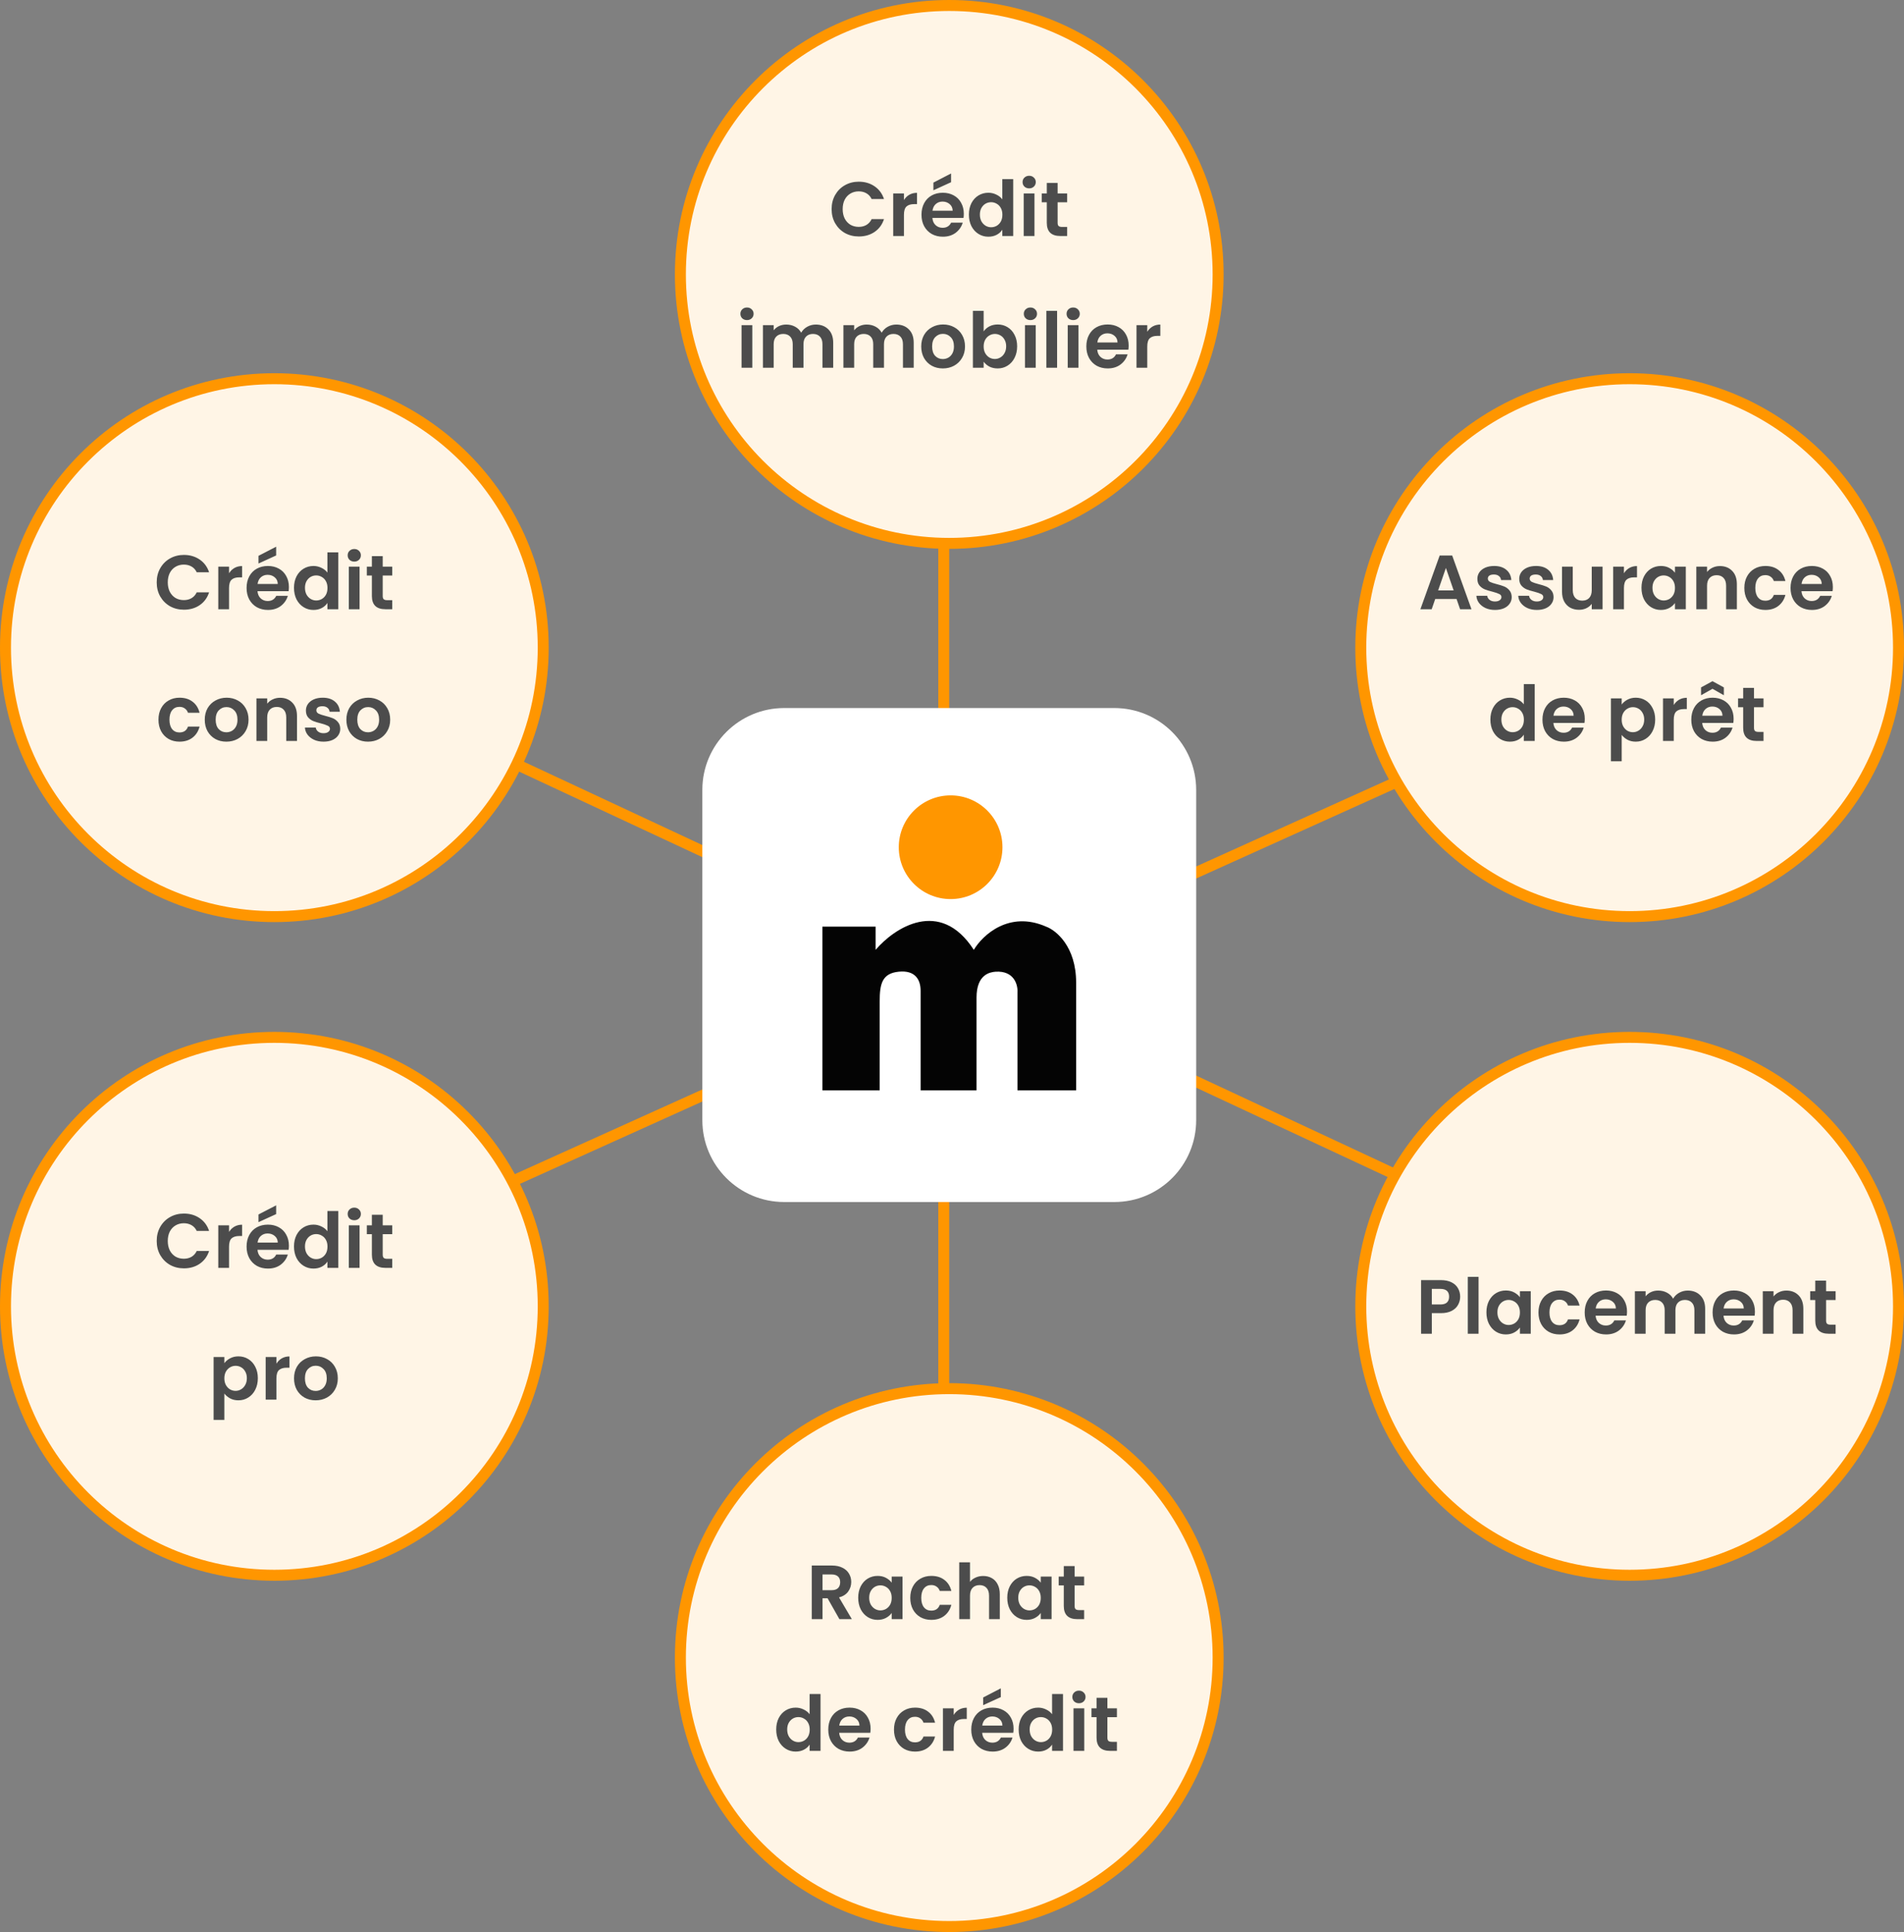 <svg width="347" height="352" viewBox="0 0 347 352" fill="none" xmlns="http://www.w3.org/2000/svg">
<rect x="0" y="0" width="347" height="352" fill="#808080" stroke="none"/>
<path d="M172 88V267.5" stroke="#FF9600" stroke-width="2"/>
<path d="M85 135L265 219" stroke="#FF9600" stroke-width="2"/>
<path d="M85 219L260 140" stroke="#FF9600" stroke-width="2"/>
<path d="M128 143.917C128 135.679 134.679 129 142.917 129H203.083C211.321 129 218 135.679 218 143.917V204.083C218 212.321 211.321 219 203.083 219H142.917C134.679 219 128 212.321 128 204.083V143.917Z" fill="white"/>
<path d="M149.878 168.829V198.664H160.32V182.453C160.32 179.221 160.774 177.337 163.801 177.034C166.785 176.735 167.779 178.475 167.779 180.515V198.664H177.972V181.758C177.972 177.481 180.459 177.117 181.453 177.034C184.834 176.835 185.514 179.437 185.431 180.763V198.664H196.122V179.023C196.122 172.459 192.475 169.492 190.652 168.829C183.89 165.846 179.05 170.404 177.475 173.056C171.309 163.509 162.972 169.078 159.575 173.056V168.829H149.878Z" fill="#040404"/>
<path d="M182.696 154.359C182.696 159.577 178.466 163.807 173.249 163.807C168.031 163.807 163.801 159.577 163.801 154.359C163.801 149.141 168.031 144.912 173.249 144.912C178.466 144.912 182.696 149.141 182.696 154.359Z" fill="#FF9600"/>
<circle cx="297" cy="118" r="49" fill="#FFF5E6" stroke="#FF9600" stroke-width="2"/>
<path d="M265.457 109.138H261.565L260.921 111H258.863L262.377 101.214H264.659L268.173 111H266.101L265.457 109.138ZM264.925 107.57L263.511 103.482L262.097 107.57H264.925ZM272.455 111.126C271.82 111.126 271.251 111.014 270.747 110.79C270.243 110.557 269.841 110.244 269.543 109.852C269.253 109.46 269.095 109.026 269.067 108.55H271.041C271.078 108.849 271.223 109.096 271.475 109.292C271.736 109.488 272.058 109.586 272.441 109.586C272.814 109.586 273.103 109.511 273.309 109.362C273.523 109.213 273.631 109.021 273.631 108.788C273.631 108.536 273.5 108.349 273.239 108.228C272.987 108.097 272.581 107.957 272.021 107.808C271.442 107.668 270.966 107.523 270.593 107.374C270.229 107.225 269.911 106.996 269.641 106.688C269.379 106.38 269.249 105.965 269.249 105.442C269.249 105.013 269.37 104.621 269.613 104.266C269.865 103.911 270.219 103.631 270.677 103.426C271.143 103.221 271.689 103.118 272.315 103.118C273.239 103.118 273.976 103.351 274.527 103.818C275.077 104.275 275.381 104.896 275.437 105.68H273.561C273.533 105.372 273.402 105.129 273.169 104.952C272.945 104.765 272.641 104.672 272.259 104.672C271.904 104.672 271.629 104.737 271.433 104.868C271.246 104.999 271.153 105.181 271.153 105.414C271.153 105.675 271.283 105.876 271.545 106.016C271.806 106.147 272.212 106.282 272.763 106.422C273.323 106.562 273.785 106.707 274.149 106.856C274.513 107.005 274.825 107.239 275.087 107.556C275.357 107.864 275.497 108.275 275.507 108.788C275.507 109.236 275.381 109.637 275.129 109.992C274.886 110.347 274.531 110.627 274.065 110.832C273.607 111.028 273.071 111.126 272.455 111.126ZM280.083 111.126C279.449 111.126 278.879 111.014 278.375 110.79C277.871 110.557 277.47 110.244 277.171 109.852C276.882 109.46 276.723 109.026 276.695 108.55H278.669C278.707 108.849 278.851 109.096 279.103 109.292C279.365 109.488 279.687 109.586 280.069 109.586C280.443 109.586 280.732 109.511 280.937 109.362C281.152 109.213 281.259 109.021 281.259 108.788C281.259 108.536 281.129 108.349 280.867 108.228C280.615 108.097 280.209 107.957 279.649 107.808C279.071 107.668 278.595 107.523 278.221 107.374C277.857 107.225 277.54 106.996 277.269 106.688C277.008 106.38 276.877 105.965 276.877 105.442C276.877 105.013 276.999 104.621 277.241 104.266C277.493 103.911 277.848 103.631 278.305 103.426C278.772 103.221 279.318 103.118 279.943 103.118C280.867 103.118 281.605 103.351 282.155 103.818C282.706 104.275 283.009 104.896 283.065 105.68H281.189C281.161 105.372 281.031 105.129 280.797 104.952C280.573 104.765 280.27 104.672 279.887 104.672C279.533 104.672 279.257 104.737 279.061 104.868C278.875 104.999 278.781 105.181 278.781 105.414C278.781 105.675 278.912 105.876 279.173 106.016C279.435 106.147 279.841 106.282 280.391 106.422C280.951 106.562 281.413 106.707 281.777 106.856C282.141 107.005 282.454 107.239 282.715 107.556C282.986 107.864 283.126 108.275 283.135 108.788C283.135 109.236 283.009 109.637 282.757 109.992C282.515 110.347 282.16 110.627 281.693 110.832C281.236 111.028 280.699 111.126 280.083 111.126ZM292.066 103.244V111H290.092V110.02C289.84 110.356 289.509 110.622 289.098 110.818C288.697 111.005 288.258 111.098 287.782 111.098C287.176 111.098 286.639 110.972 286.172 110.72C285.706 110.459 285.337 110.081 285.066 109.586C284.805 109.082 284.674 108.485 284.674 107.794V103.244H286.634V107.514C286.634 108.13 286.788 108.606 287.096 108.942C287.404 109.269 287.824 109.432 288.356 109.432C288.898 109.432 289.322 109.269 289.63 108.942C289.938 108.606 290.092 108.13 290.092 107.514V103.244H292.066ZM295.96 104.448C296.212 104.037 296.539 103.715 296.94 103.482C297.351 103.249 297.818 103.132 298.34 103.132V105.19H297.822C297.206 105.19 296.74 105.335 296.422 105.624C296.114 105.913 295.96 106.417 295.96 107.136V111H294V103.244H295.96V104.448ZM299.156 107.094C299.156 106.31 299.31 105.615 299.618 105.008C299.936 104.401 300.36 103.935 300.892 103.608C301.434 103.281 302.036 103.118 302.698 103.118C303.277 103.118 303.781 103.235 304.21 103.468C304.649 103.701 304.999 103.995 305.26 104.35V103.244H307.234V111H305.26V109.866C305.008 110.23 304.658 110.533 304.21 110.776C303.772 111.009 303.263 111.126 302.684 111.126C302.031 111.126 301.434 110.958 300.892 110.622C300.36 110.286 299.936 109.815 299.618 109.208C299.31 108.592 299.156 107.887 299.156 107.094ZM305.26 107.122C305.26 106.646 305.167 106.24 304.98 105.904C304.794 105.559 304.542 105.297 304.224 105.12C303.907 104.933 303.566 104.84 303.202 104.84C302.838 104.84 302.502 104.929 302.194 105.106C301.886 105.283 301.634 105.545 301.438 105.89C301.252 106.226 301.158 106.627 301.158 107.094C301.158 107.561 301.252 107.971 301.438 108.326C301.634 108.671 301.886 108.937 302.194 109.124C302.512 109.311 302.848 109.404 303.202 109.404C303.566 109.404 303.907 109.315 304.224 109.138C304.542 108.951 304.794 108.69 304.98 108.354C305.167 108.009 305.26 107.598 305.26 107.122ZM313.447 103.132C314.371 103.132 315.117 103.426 315.687 104.014C316.256 104.593 316.541 105.405 316.541 106.45V111H314.581V106.716C314.581 106.1 314.427 105.629 314.119 105.302C313.811 104.966 313.391 104.798 312.859 104.798C312.317 104.798 311.888 104.966 311.571 105.302C311.263 105.629 311.109 106.1 311.109 106.716V111H309.149V103.244H311.109V104.21C311.37 103.874 311.701 103.613 312.103 103.426C312.513 103.23 312.961 103.132 313.447 103.132ZM317.9 107.122C317.9 106.319 318.064 105.619 318.39 105.022C318.717 104.415 319.17 103.949 319.748 103.622C320.327 103.286 320.99 103.118 321.736 103.118C322.698 103.118 323.491 103.361 324.116 103.846C324.751 104.322 325.176 104.994 325.39 105.862H323.276C323.164 105.526 322.973 105.265 322.702 105.078C322.441 104.882 322.114 104.784 321.722 104.784C321.162 104.784 320.719 104.989 320.392 105.4C320.066 105.801 319.902 106.375 319.902 107.122C319.902 107.859 320.066 108.433 320.392 108.844C320.719 109.245 321.162 109.446 321.722 109.446C322.516 109.446 323.034 109.091 323.276 108.382H325.39C325.176 109.222 324.751 109.889 324.116 110.384C323.482 110.879 322.688 111.126 321.736 111.126C320.99 111.126 320.327 110.963 319.748 110.636C319.17 110.3 318.717 109.833 318.39 109.236C318.064 108.629 317.9 107.925 317.9 107.122ZM334.036 106.954C334.036 107.234 334.018 107.486 333.98 107.71H328.31C328.357 108.27 328.553 108.709 328.898 109.026C329.244 109.343 329.668 109.502 330.172 109.502C330.9 109.502 331.418 109.189 331.726 108.564H333.84C333.616 109.311 333.187 109.927 332.552 110.412C331.918 110.888 331.138 111.126 330.214 111.126C329.468 111.126 328.796 110.963 328.198 110.636C327.61 110.3 327.148 109.829 326.812 109.222C326.486 108.615 326.322 107.915 326.322 107.122C326.322 106.319 326.486 105.615 326.812 105.008C327.139 104.401 327.596 103.935 328.184 103.608C328.772 103.281 329.449 103.118 330.214 103.118C330.952 103.118 331.61 103.277 332.188 103.594C332.776 103.911 333.229 104.364 333.546 104.952C333.873 105.531 334.036 106.198 334.036 106.954ZM332.006 106.394C331.997 105.89 331.815 105.489 331.46 105.19C331.106 104.882 330.672 104.728 330.158 104.728C329.673 104.728 329.262 104.877 328.926 105.176C328.6 105.465 328.399 105.871 328.324 106.394H332.006ZM271.621 131.094C271.621 130.31 271.775 129.615 272.083 129.008C272.401 128.401 272.83 127.935 273.371 127.608C273.913 127.281 274.515 127.118 275.177 127.118C275.681 127.118 276.162 127.23 276.619 127.454C277.077 127.669 277.441 127.958 277.711 128.322V124.64H279.699V135H277.711V133.852C277.469 134.235 277.128 134.543 276.689 134.776C276.251 135.009 275.742 135.126 275.163 135.126C274.51 135.126 273.913 134.958 273.371 134.622C272.83 134.286 272.401 133.815 272.083 133.208C271.775 132.592 271.621 131.887 271.621 131.094ZM277.725 131.122C277.725 130.646 277.632 130.24 277.445 129.904C277.259 129.559 277.007 129.297 276.689 129.12C276.372 128.933 276.031 128.84 275.667 128.84C275.303 128.84 274.967 128.929 274.659 129.106C274.351 129.283 274.099 129.545 273.903 129.89C273.717 130.226 273.623 130.627 273.623 131.094C273.623 131.561 273.717 131.971 273.903 132.326C274.099 132.671 274.351 132.937 274.659 133.124C274.977 133.311 275.313 133.404 275.667 133.404C276.031 133.404 276.372 133.315 276.689 133.138C277.007 132.951 277.259 132.69 277.445 132.354C277.632 132.009 277.725 131.598 277.725 131.122ZM288.823 130.954C288.823 131.234 288.805 131.486 288.767 131.71H283.097C283.144 132.27 283.34 132.709 283.685 133.026C284.031 133.343 284.455 133.502 284.959 133.502C285.687 133.502 286.205 133.189 286.513 132.564H288.627C288.403 133.311 287.974 133.927 287.339 134.412C286.705 134.888 285.925 135.126 285.001 135.126C284.255 135.126 283.583 134.963 282.985 134.636C282.397 134.3 281.935 133.829 281.599 133.222C281.273 132.615 281.109 131.915 281.109 131.122C281.109 130.319 281.273 129.615 281.599 129.008C281.926 128.401 282.383 127.935 282.971 127.608C283.559 127.281 284.236 127.118 285.001 127.118C285.739 127.118 286.397 127.277 286.975 127.594C287.563 127.911 288.016 128.364 288.333 128.952C288.66 129.531 288.823 130.198 288.823 130.954ZM286.793 130.394C286.784 129.89 286.602 129.489 286.247 129.19C285.893 128.882 285.459 128.728 284.945 128.728C284.46 128.728 284.049 128.877 283.713 129.176C283.387 129.465 283.186 129.871 283.111 130.394H286.793ZM295.55 128.364C295.802 128.009 296.147 127.715 296.586 127.482C297.034 127.239 297.543 127.118 298.112 127.118C298.775 127.118 299.372 127.281 299.904 127.608C300.445 127.935 300.87 128.401 301.178 129.008C301.495 129.605 301.654 130.301 301.654 131.094C301.654 131.887 301.495 132.592 301.178 133.208C300.87 133.815 300.445 134.286 299.904 134.622C299.372 134.958 298.775 135.126 298.112 135.126C297.543 135.126 297.039 135.009 296.6 134.776C296.171 134.543 295.821 134.249 295.55 133.894V138.696H293.59V127.244H295.55V128.364ZM299.652 131.094C299.652 130.627 299.554 130.226 299.358 129.89C299.171 129.545 298.919 129.283 298.602 129.106C298.294 128.929 297.958 128.84 297.594 128.84C297.239 128.84 296.903 128.933 296.586 129.12C296.278 129.297 296.026 129.559 295.83 129.904C295.643 130.249 295.55 130.655 295.55 131.122C295.55 131.589 295.643 131.995 295.83 132.34C296.026 132.685 296.278 132.951 296.586 133.138C296.903 133.315 297.239 133.404 297.594 133.404C297.958 133.404 298.294 133.311 298.602 133.124C298.919 132.937 299.171 132.671 299.358 132.326C299.554 131.981 299.652 131.57 299.652 131.094ZM305.038 128.448C305.29 128.037 305.617 127.715 306.018 127.482C306.429 127.249 306.896 127.132 307.418 127.132V129.19H306.9C306.284 129.19 305.818 129.335 305.5 129.624C305.192 129.913 305.038 130.417 305.038 131.136V135H303.078V127.244H305.038V128.448ZM315.948 130.954C315.948 131.234 315.93 131.486 315.892 131.71H310.222C310.269 132.27 310.465 132.709 310.81 133.026C311.156 133.343 311.58 133.502 312.084 133.502C312.812 133.502 313.33 133.189 313.638 132.564H315.752C315.528 133.311 315.099 133.927 314.464 134.412C313.83 134.888 313.05 135.126 312.126 135.126C311.38 135.126 310.708 134.963 310.11 134.636C309.522 134.3 309.06 133.829 308.724 133.222C308.398 132.615 308.234 131.915 308.234 131.122C308.234 130.319 308.398 129.615 308.724 129.008C309.051 128.401 309.508 127.935 310.096 127.608C310.684 127.281 311.361 127.118 312.126 127.118C312.864 127.118 313.522 127.277 314.1 127.594C314.688 127.911 315.141 128.364 315.458 128.952C315.785 129.531 315.948 130.198 315.948 130.954ZM313.918 130.394C313.909 129.89 313.727 129.489 313.372 129.19C313.018 128.882 312.584 128.728 312.07 128.728C311.585 128.728 311.174 128.877 310.838 129.176C310.512 129.465 310.311 129.871 310.236 130.394H313.918ZM312.098 125.494L310.012 126.67V125.242L312.098 124.108L314.17 125.242V126.67L312.098 125.494ZM319.661 128.854V132.606C319.661 132.867 319.722 133.059 319.843 133.18C319.974 133.292 320.188 133.348 320.487 133.348H321.397V135H320.165C318.513 135 317.687 134.197 317.687 132.592V128.854H316.763V127.244H317.687V125.326H319.661V127.244H321.397V128.854H319.661Z" fill="#4C4C4C"/>
<circle cx="173" cy="50" r="49" fill="#FFF5E6" stroke="#FF9600" stroke-width="2"/>
<path d="M151.56 38.1C151.56 37.139 151.775 36.28 152.204 35.524C152.643 34.759 153.236 34.166 153.982 33.746C154.738 33.317 155.583 33.102 156.516 33.102C157.608 33.102 158.565 33.382 159.386 33.942C160.208 34.502 160.782 35.277 161.108 36.266H158.854C158.63 35.799 158.313 35.449 157.902 35.216C157.501 34.983 157.034 34.866 156.502 34.866C155.933 34.866 155.424 35.001 154.976 35.272C154.538 35.533 154.192 35.907 153.94 36.392C153.698 36.877 153.576 37.447 153.576 38.1C153.576 38.744 153.698 39.313 153.94 39.808C154.192 40.293 154.538 40.671 154.976 40.942C155.424 41.203 155.933 41.334 156.502 41.334C157.034 41.334 157.501 41.217 157.902 40.984C158.313 40.741 158.63 40.387 158.854 39.92H161.108C160.782 40.919 160.208 41.698 159.386 42.258C158.574 42.809 157.618 43.084 156.516 43.084C155.583 43.084 154.738 42.874 153.982 42.454C153.236 42.025 152.643 41.432 152.204 40.676C151.775 39.92 151.56 39.061 151.56 38.1ZM164.742 36.448C164.994 36.037 165.321 35.715 165.722 35.482C166.133 35.249 166.6 35.132 167.122 35.132V37.19H166.604C165.988 37.19 165.522 37.335 165.204 37.624C164.896 37.913 164.742 38.417 164.742 39.136V43H162.782V35.244H164.742V36.448ZM175.653 38.954C175.653 39.234 175.634 39.486 175.597 39.71H169.927C169.973 40.27 170.169 40.709 170.515 41.026C170.86 41.343 171.285 41.502 171.789 41.502C172.517 41.502 173.035 41.189 173.343 40.564H175.457C175.233 41.311 174.803 41.927 174.169 42.412C173.534 42.888 172.755 43.126 171.831 43.126C171.084 43.126 170.412 42.963 169.815 42.636C169.227 42.3 168.765 41.829 168.429 41.222C168.102 40.615 167.939 39.915 167.939 39.122C167.939 38.319 168.102 37.615 168.429 37.008C168.755 36.401 169.213 35.935 169.801 35.608C170.389 35.281 171.065 35.118 171.831 35.118C172.568 35.118 173.226 35.277 173.805 35.594C174.393 35.911 174.845 36.364 175.163 36.952C175.489 37.531 175.653 38.198 175.653 38.954ZM173.623 38.394C173.613 37.89 173.431 37.489 173.077 37.19C172.722 36.882 172.288 36.728 171.775 36.728C171.289 36.728 170.879 36.877 170.543 37.176C170.216 37.465 170.015 37.871 169.941 38.394H173.623ZM173.329 33.2L170.109 34.67V33.27L173.329 31.604V33.2ZM176.579 39.094C176.579 38.31 176.733 37.615 177.041 37.008C177.359 36.401 177.788 35.935 178.329 35.608C178.871 35.281 179.473 35.118 180.135 35.118C180.639 35.118 181.12 35.23 181.577 35.454C182.035 35.669 182.399 35.958 182.669 36.322V32.64H184.657V43H182.669V41.852C182.427 42.235 182.086 42.543 181.647 42.776C181.209 43.009 180.7 43.126 180.121 43.126C179.468 43.126 178.871 42.958 178.329 42.622C177.788 42.286 177.359 41.815 177.041 41.208C176.733 40.592 176.579 39.887 176.579 39.094ZM182.683 39.122C182.683 38.646 182.59 38.24 182.403 37.904C182.217 37.559 181.965 37.297 181.647 37.12C181.33 36.933 180.989 36.84 180.625 36.84C180.261 36.84 179.925 36.929 179.617 37.106C179.309 37.283 179.057 37.545 178.861 37.89C178.675 38.226 178.581 38.627 178.581 39.094C178.581 39.561 178.675 39.971 178.861 40.326C179.057 40.671 179.309 40.937 179.617 41.124C179.935 41.311 180.271 41.404 180.625 41.404C180.989 41.404 181.33 41.315 181.647 41.138C181.965 40.951 182.217 40.69 182.403 40.354C182.59 40.009 182.683 39.598 182.683 39.122ZM187.565 34.32C187.22 34.32 186.931 34.213 186.697 33.998C186.473 33.774 186.361 33.499 186.361 33.172C186.361 32.845 186.473 32.575 186.697 32.36C186.931 32.136 187.22 32.024 187.565 32.024C187.911 32.024 188.195 32.136 188.419 32.36C188.653 32.575 188.769 32.845 188.769 33.172C188.769 33.499 188.653 33.774 188.419 33.998C188.195 34.213 187.911 34.32 187.565 34.32ZM188.531 35.244V43H186.571V35.244H188.531ZM192.75 36.854V40.606C192.75 40.867 192.811 41.059 192.932 41.18C193.063 41.292 193.277 41.348 193.576 41.348H194.486V43H193.254C191.602 43 190.776 42.197 190.776 40.592V36.854H189.852V35.244H190.776V33.326H192.75V35.244H194.486V36.854H192.75ZM136.139 58.32C135.793 58.32 135.504 58.213 135.271 57.998C135.047 57.774 134.935 57.499 134.935 57.172C134.935 56.845 135.047 56.575 135.271 56.36C135.504 56.136 135.793 56.024 136.139 56.024C136.484 56.024 136.769 56.136 136.993 56.36C137.226 56.575 137.343 56.845 137.343 57.172C137.343 57.499 137.226 57.774 136.993 57.998C136.769 58.213 136.484 58.32 136.139 58.32ZM137.105 59.244V67H135.145V59.244H137.105ZM148.673 59.132C149.625 59.132 150.391 59.426 150.969 60.014C151.557 60.593 151.851 61.405 151.851 62.45V67H149.891V62.716C149.891 62.109 149.737 61.647 149.429 61.33C149.121 61.003 148.701 60.84 148.169 60.84C147.637 60.84 147.213 61.003 146.895 61.33C146.587 61.647 146.433 62.109 146.433 62.716V67H144.473V62.716C144.473 62.109 144.319 61.647 144.011 61.33C143.703 61.003 143.283 60.84 142.751 60.84C142.21 60.84 141.781 61.003 141.463 61.33C141.155 61.647 141.001 62.109 141.001 62.716V67H139.041V59.244H141.001V60.182C141.253 59.855 141.575 59.599 141.967 59.412C142.369 59.225 142.807 59.132 143.283 59.132C143.89 59.132 144.431 59.263 144.907 59.524C145.383 59.776 145.752 60.14 146.013 60.616C146.265 60.168 146.629 59.809 147.105 59.538C147.591 59.267 148.113 59.132 148.673 59.132ZM163.343 59.132C164.295 59.132 165.06 59.426 165.639 60.014C166.227 60.593 166.521 61.405 166.521 62.45V67H164.561V62.716C164.561 62.109 164.407 61.647 164.099 61.33C163.791 61.003 163.371 60.84 162.839 60.84C162.307 60.84 161.882 61.003 161.565 61.33C161.257 61.647 161.103 62.109 161.103 62.716V67H159.143V62.716C159.143 62.109 158.989 61.647 158.681 61.33C158.373 61.003 157.953 60.84 157.421 60.84C156.88 60.84 156.45 61.003 156.133 61.33C155.825 61.647 155.671 62.109 155.671 62.716V67H153.711V59.244H155.671V60.182C155.923 59.855 156.245 59.599 156.637 59.412C157.038 59.225 157.477 59.132 157.953 59.132C158.56 59.132 159.101 59.263 159.577 59.524C160.053 59.776 160.422 60.14 160.683 60.616C160.935 60.168 161.299 59.809 161.775 59.538C162.26 59.267 162.783 59.132 163.343 59.132ZM171.825 67.126C171.078 67.126 170.406 66.963 169.809 66.636C169.212 66.3 168.74 65.829 168.395 65.222C168.059 64.615 167.891 63.915 167.891 63.122C167.891 62.329 168.064 61.629 168.409 61.022C168.764 60.415 169.244 59.949 169.851 59.622C170.458 59.286 171.134 59.118 171.881 59.118C172.628 59.118 173.304 59.286 173.911 59.622C174.518 59.949 174.994 60.415 175.339 61.022C175.694 61.629 175.871 62.329 175.871 63.122C175.871 63.915 175.689 64.615 175.325 65.222C174.97 65.829 174.485 66.3 173.869 66.636C173.262 66.963 172.581 67.126 171.825 67.126ZM171.825 65.418C172.18 65.418 172.511 65.334 172.819 65.166C173.136 64.989 173.388 64.727 173.575 64.382C173.762 64.037 173.855 63.617 173.855 63.122C173.855 62.385 173.659 61.82 173.267 61.428C172.884 61.027 172.413 60.826 171.853 60.826C171.293 60.826 170.822 61.027 170.439 61.428C170.066 61.82 169.879 62.385 169.879 63.122C169.879 63.859 170.061 64.429 170.425 64.83C170.798 65.222 171.265 65.418 171.825 65.418ZM179.269 60.378C179.521 60.005 179.866 59.701 180.305 59.468C180.753 59.235 181.261 59.118 181.831 59.118C182.493 59.118 183.091 59.281 183.623 59.608C184.164 59.935 184.589 60.401 184.897 61.008C185.214 61.605 185.373 62.301 185.373 63.094C185.373 63.887 185.214 64.592 184.897 65.208C184.589 65.815 184.164 66.286 183.623 66.622C183.091 66.958 182.493 67.126 181.831 67.126C181.252 67.126 180.743 67.014 180.305 66.79C179.875 66.557 179.53 66.258 179.269 65.894V67H177.309V56.64H179.269V60.378ZM183.371 63.094C183.371 62.627 183.273 62.226 183.077 61.89C182.89 61.545 182.638 61.283 182.321 61.106C182.013 60.929 181.677 60.84 181.313 60.84C180.958 60.84 180.622 60.933 180.305 61.12C179.997 61.297 179.745 61.559 179.549 61.904C179.362 62.249 179.269 62.655 179.269 63.122C179.269 63.589 179.362 63.995 179.549 64.34C179.745 64.685 179.997 64.951 180.305 65.138C180.622 65.315 180.958 65.404 181.313 65.404C181.677 65.404 182.013 65.311 182.321 65.124C182.638 64.937 182.89 64.671 183.077 64.326C183.273 63.981 183.371 63.57 183.371 63.094ZM187.791 58.32C187.446 58.32 187.156 58.213 186.923 57.998C186.699 57.774 186.587 57.499 186.587 57.172C186.587 56.845 186.699 56.575 186.923 56.36C187.156 56.136 187.446 56.024 187.791 56.024C188.136 56.024 188.421 56.136 188.645 56.36C188.878 56.575 188.995 56.845 188.995 57.172C188.995 57.499 188.878 57.774 188.645 57.998C188.421 58.213 188.136 58.32 187.791 58.32ZM188.757 59.244V67H186.797V59.244H188.757ZM192.654 56.64V67H190.694V56.64H192.654ZM195.584 58.32C195.239 58.32 194.949 58.213 194.716 57.998C194.492 57.774 194.38 57.499 194.38 57.172C194.38 56.845 194.492 56.575 194.716 56.36C194.949 56.136 195.239 56.024 195.584 56.024C195.929 56.024 196.214 56.136 196.438 56.36C196.671 56.575 196.788 56.845 196.788 57.172C196.788 57.499 196.671 57.774 196.438 57.998C196.214 58.213 195.929 58.32 195.584 58.32ZM196.55 59.244V67H194.59V59.244H196.55ZM205.697 62.954C205.697 63.234 205.678 63.486 205.641 63.71H199.971C200.017 64.27 200.213 64.709 200.559 65.026C200.904 65.343 201.329 65.502 201.833 65.502C202.561 65.502 203.079 65.189 203.387 64.564H205.501C205.277 65.311 204.847 65.927 204.213 66.412C203.578 66.888 202.799 67.126 201.875 67.126C201.128 67.126 200.456 66.963 199.859 66.636C199.271 66.3 198.809 65.829 198.473 65.222C198.146 64.615 197.983 63.915 197.983 63.122C197.983 62.319 198.146 61.615 198.473 61.008C198.799 60.401 199.257 59.935 199.845 59.608C200.433 59.281 201.109 59.118 201.875 59.118C202.612 59.118 203.27 59.277 203.849 59.594C204.437 59.911 204.889 60.364 205.207 60.952C205.533 61.531 205.697 62.198 205.697 62.954ZM203.667 62.394C203.657 61.89 203.475 61.489 203.121 61.19C202.766 60.882 202.332 60.728 201.819 60.728C201.333 60.728 200.923 60.877 200.587 61.176C200.26 61.465 200.059 61.871 199.985 62.394H203.667ZM209.087 60.448C209.339 60.037 209.666 59.715 210.067 59.482C210.478 59.249 210.944 59.132 211.467 59.132V61.19H210.949C210.333 61.19 209.866 61.335 209.549 61.624C209.241 61.913 209.087 62.417 209.087 63.136V67H207.127V59.244H209.087V60.448Z" fill="#4C4C4C"/>
<circle cx="50" cy="118" r="49" fill="#FFF5E6" stroke="#FF9600" stroke-width="2"/>
<path d="M28.56 106.1C28.56 105.139 28.775 104.28 29.204 103.524C29.643 102.759 30.236 102.166 30.982 101.746C31.738 101.317 32.583 101.102 33.516 101.102C34.608 101.102 35.565 101.382 36.386 101.942C37.208 102.502 37.782 103.277 38.108 104.266H35.854C35.63 103.799 35.313 103.449 34.902 103.216C34.501 102.983 34.034 102.866 33.502 102.866C32.933 102.866 32.424 103.001 31.976 103.272C31.538 103.533 31.192 103.907 30.94 104.392C30.698 104.877 30.576 105.447 30.576 106.1C30.576 106.744 30.698 107.313 30.94 107.808C31.192 108.293 31.538 108.671 31.976 108.942C32.424 109.203 32.933 109.334 33.502 109.334C34.034 109.334 34.501 109.217 34.902 108.984C35.313 108.741 35.63 108.387 35.854 107.92H38.108C37.782 108.919 37.208 109.698 36.386 110.258C35.574 110.809 34.618 111.084 33.516 111.084C32.583 111.084 31.738 110.874 30.982 110.454C30.236 110.025 29.643 109.432 29.204 108.676C28.775 107.92 28.56 107.061 28.56 106.1ZM41.742 104.448C41.994 104.037 42.321 103.715 42.722 103.482C43.133 103.249 43.6 103.132 44.122 103.132V105.19H43.604C42.988 105.19 42.522 105.335 42.204 105.624C41.896 105.913 41.742 106.417 41.742 107.136V111H39.782V103.244H41.742V104.448ZM52.653 106.954C52.653 107.234 52.634 107.486 52.597 107.71H46.927C46.973 108.27 47.169 108.709 47.515 109.026C47.86 109.343 48.285 109.502 48.789 109.502C49.517 109.502 50.035 109.189 50.343 108.564H52.457C52.233 109.311 51.803 109.927 51.169 110.412C50.534 110.888 49.755 111.126 48.831 111.126C48.084 111.126 47.412 110.963 46.815 110.636C46.227 110.3 45.765 109.829 45.429 109.222C45.102 108.615 44.939 107.915 44.939 107.122C44.939 106.319 45.102 105.615 45.429 105.008C45.755 104.401 46.213 103.935 46.801 103.608C47.389 103.281 48.065 103.118 48.831 103.118C49.568 103.118 50.226 103.277 50.805 103.594C51.393 103.911 51.845 104.364 52.163 104.952C52.489 105.531 52.653 106.198 52.653 106.954ZM50.623 106.394C50.613 105.89 50.431 105.489 50.077 105.19C49.722 104.882 49.288 104.728 48.775 104.728C48.289 104.728 47.879 104.877 47.543 105.176C47.216 105.465 47.015 105.871 46.941 106.394H50.623ZM50.329 101.2L47.109 102.67V101.27L50.329 99.604V101.2ZM53.579 107.094C53.579 106.31 53.733 105.615 54.041 105.008C54.358 104.401 54.788 103.935 55.329 103.608C55.87 103.281 56.472 103.118 57.135 103.118C57.639 103.118 58.12 103.23 58.577 103.454C59.035 103.669 59.398 103.958 59.669 104.322V100.64H61.657V111H59.669V109.852C59.426 110.235 59.086 110.543 58.647 110.776C58.209 111.009 57.7 111.126 57.121 111.126C56.468 111.126 55.87 110.958 55.329 110.622C54.788 110.286 54.358 109.815 54.041 109.208C53.733 108.592 53.579 107.887 53.579 107.094ZM59.683 107.122C59.683 106.646 59.59 106.24 59.403 105.904C59.217 105.559 58.965 105.297 58.647 105.12C58.33 104.933 57.989 104.84 57.625 104.84C57.261 104.84 56.925 104.929 56.617 105.106C56.309 105.283 56.057 105.545 55.861 105.89C55.675 106.226 55.581 106.627 55.581 107.094C55.581 107.561 55.675 107.971 55.861 108.326C56.057 108.671 56.309 108.937 56.617 109.124C56.934 109.311 57.27 109.404 57.625 109.404C57.989 109.404 58.33 109.315 58.647 109.138C58.965 108.951 59.217 108.69 59.403 108.354C59.59 108.009 59.683 107.598 59.683 107.122ZM64.566 102.32C64.22 102.32 63.931 102.213 63.697 101.998C63.474 101.774 63.361 101.499 63.361 101.172C63.361 100.845 63.474 100.575 63.697 100.36C63.931 100.136 64.22 100.024 64.566 100.024C64.911 100.024 65.195 100.136 65.419 100.36C65.653 100.575 65.769 100.845 65.769 101.172C65.769 101.499 65.653 101.774 65.419 101.998C65.195 102.213 64.911 102.32 64.566 102.32ZM65.531 103.244V111H63.572V103.244H65.531ZM69.75 104.854V108.606C69.75 108.867 69.811 109.059 69.932 109.18C70.063 109.292 70.277 109.348 70.576 109.348H71.486V111H70.254C68.602 111 67.776 110.197 67.776 108.592V104.854H66.852V103.244H67.776V101.326H69.75V103.244H71.486V104.854H69.75ZM28.881 131.122C28.881 130.319 29.044 129.619 29.371 129.022C29.698 128.415 30.15 127.949 30.729 127.622C31.308 127.286 31.97 127.118 32.717 127.118C33.678 127.118 34.472 127.361 35.097 127.846C35.732 128.322 36.156 128.994 36.371 129.862H34.257C34.145 129.526 33.954 129.265 33.683 129.078C33.422 128.882 33.095 128.784 32.703 128.784C32.143 128.784 31.7 128.989 31.373 129.4C31.046 129.801 30.883 130.375 30.883 131.122C30.883 131.859 31.046 132.433 31.373 132.844C31.7 133.245 32.143 133.446 32.703 133.446C33.496 133.446 34.014 133.091 34.257 132.382H36.371C36.156 133.222 35.732 133.889 35.097 134.384C34.462 134.879 33.669 135.126 32.717 135.126C31.97 135.126 31.308 134.963 30.729 134.636C30.15 134.3 29.698 133.833 29.371 133.236C29.044 132.629 28.881 131.925 28.881 131.122ZM41.251 135.126C40.504 135.126 39.832 134.963 39.235 134.636C38.638 134.3 38.166 133.829 37.821 133.222C37.485 132.615 37.317 131.915 37.317 131.122C37.317 130.329 37.489 129.629 37.835 129.022C38.19 128.415 38.67 127.949 39.277 127.622C39.883 127.286 40.56 127.118 41.307 127.118C42.053 127.118 42.73 127.286 43.337 127.622C43.944 127.949 44.419 128.415 44.765 129.022C45.12 129.629 45.297 130.329 45.297 131.122C45.297 131.915 45.115 132.615 44.751 133.222C44.396 133.829 43.911 134.3 43.295 134.636C42.688 134.963 42.007 135.126 41.251 135.126ZM41.251 133.418C41.605 133.418 41.937 133.334 42.245 133.166C42.562 132.989 42.814 132.727 43.001 132.382C43.188 132.037 43.281 131.617 43.281 131.122C43.281 130.385 43.085 129.82 42.693 129.428C42.31 129.027 41.839 128.826 41.279 128.826C40.719 128.826 40.248 129.027 39.865 129.428C39.492 129.82 39.305 130.385 39.305 131.122C39.305 131.859 39.487 132.429 39.851 132.83C40.224 133.222 40.691 133.418 41.251 133.418ZM51.033 127.132C51.957 127.132 52.703 127.426 53.273 128.014C53.842 128.593 54.127 129.405 54.127 130.45V135H52.167V130.716C52.167 130.1 52.013 129.629 51.705 129.302C51.397 128.966 50.977 128.798 50.445 128.798C49.903 128.798 49.474 128.966 49.157 129.302C48.849 129.629 48.695 130.1 48.695 130.716V135H46.735V127.244H48.695V128.21C48.956 127.874 49.287 127.613 49.689 127.426C50.099 127.23 50.547 127.132 51.033 127.132ZM58.958 135.126C58.324 135.126 57.754 135.014 57.25 134.79C56.746 134.557 56.345 134.244 56.046 133.852C55.757 133.46 55.598 133.026 55.57 132.55H57.544C57.582 132.849 57.726 133.096 57.978 133.292C58.24 133.488 58.562 133.586 58.944 133.586C59.318 133.586 59.607 133.511 59.812 133.362C60.027 133.213 60.134 133.021 60.134 132.788C60.134 132.536 60.004 132.349 59.742 132.228C59.49 132.097 59.084 131.957 58.524 131.808C57.946 131.668 57.47 131.523 57.096 131.374C56.732 131.225 56.415 130.996 56.144 130.688C55.883 130.38 55.752 129.965 55.752 129.442C55.752 129.013 55.874 128.621 56.116 128.266C56.368 127.911 56.723 127.631 57.18 127.426C57.647 127.221 58.193 127.118 58.818 127.118C59.742 127.118 60.48 127.351 61.03 127.818C61.581 128.275 61.884 128.896 61.94 129.68H60.064C60.036 129.372 59.906 129.129 59.672 128.952C59.448 128.765 59.145 128.672 58.762 128.672C58.408 128.672 58.132 128.737 57.936 128.868C57.75 128.999 57.656 129.181 57.656 129.414C57.656 129.675 57.787 129.876 58.048 130.016C58.31 130.147 58.716 130.282 59.266 130.422C59.826 130.562 60.288 130.707 60.652 130.856C61.016 131.005 61.329 131.239 61.59 131.556C61.861 131.864 62.001 132.275 62.01 132.788C62.01 133.236 61.884 133.637 61.632 133.992C61.39 134.347 61.035 134.627 60.568 134.832C60.111 135.028 59.574 135.126 58.958 135.126ZM67.063 135.126C66.317 135.126 65.645 134.963 65.047 134.636C64.45 134.3 63.979 133.829 63.633 133.222C63.297 132.615 63.129 131.915 63.129 131.122C63.129 130.329 63.302 129.629 63.647 129.022C64.002 128.415 64.483 127.949 65.089 127.622C65.696 127.286 66.373 127.118 67.119 127.118C67.866 127.118 68.543 127.286 69.149 127.622C69.756 127.949 70.232 128.415 70.577 129.022C70.932 129.629 71.109 130.329 71.109 131.122C71.109 131.915 70.927 132.615 70.563 133.222C70.209 133.829 69.723 134.3 69.107 134.636C68.501 134.963 67.819 135.126 67.063 135.126ZM67.063 133.418C67.418 133.418 67.749 133.334 68.057 133.166C68.375 132.989 68.627 132.727 68.813 132.382C69 132.037 69.093 131.617 69.093 131.122C69.093 130.385 68.897 129.82 68.505 129.428C68.123 129.027 67.651 128.826 67.091 128.826C66.531 128.826 66.06 129.027 65.677 129.428C65.304 129.82 65.117 130.385 65.117 131.122C65.117 131.859 65.299 132.429 65.663 132.83C66.037 133.222 66.503 133.418 67.063 133.418Z" fill="#4C4C4C"/>
<circle cx="50" cy="238" r="49" fill="#FFF5E6" stroke="#FF9600" stroke-width="2"/>
<path d="M28.56 226.1C28.56 225.139 28.775 224.28 29.204 223.524C29.643 222.759 30.236 222.166 30.982 221.746C31.738 221.317 32.583 221.102 33.516 221.102C34.608 221.102 35.565 221.382 36.386 221.942C37.208 222.502 37.782 223.277 38.108 224.266H35.854C35.63 223.799 35.313 223.449 34.902 223.216C34.501 222.983 34.034 222.866 33.502 222.866C32.933 222.866 32.424 223.001 31.976 223.272C31.538 223.533 31.192 223.907 30.94 224.392C30.698 224.877 30.576 225.447 30.576 226.1C30.576 226.744 30.698 227.313 30.94 227.808C31.192 228.293 31.538 228.671 31.976 228.942C32.424 229.203 32.933 229.334 33.502 229.334C34.034 229.334 34.501 229.217 34.902 228.984C35.313 228.741 35.63 228.387 35.854 227.92H38.108C37.782 228.919 37.208 229.698 36.386 230.258C35.574 230.809 34.618 231.084 33.516 231.084C32.583 231.084 31.738 230.874 30.982 230.454C30.236 230.025 29.643 229.432 29.204 228.676C28.775 227.92 28.56 227.061 28.56 226.1ZM41.742 224.448C41.994 224.037 42.321 223.715 42.722 223.482C43.133 223.249 43.6 223.132 44.122 223.132V225.19H43.604C42.988 225.19 42.522 225.335 42.204 225.624C41.896 225.913 41.742 226.417 41.742 227.136V231H39.782V223.244H41.742V224.448ZM52.653 226.954C52.653 227.234 52.634 227.486 52.597 227.71H46.927C46.973 228.27 47.169 228.709 47.515 229.026C47.86 229.343 48.285 229.502 48.789 229.502C49.517 229.502 50.035 229.189 50.343 228.564H52.457C52.233 229.311 51.803 229.927 51.169 230.412C50.534 230.888 49.755 231.126 48.831 231.126C48.084 231.126 47.412 230.963 46.815 230.636C46.227 230.3 45.765 229.829 45.429 229.222C45.102 228.615 44.939 227.915 44.939 227.122C44.939 226.319 45.102 225.615 45.429 225.008C45.755 224.401 46.213 223.935 46.801 223.608C47.389 223.281 48.065 223.118 48.831 223.118C49.568 223.118 50.226 223.277 50.805 223.594C51.393 223.911 51.845 224.364 52.163 224.952C52.489 225.531 52.653 226.198 52.653 226.954ZM50.623 226.394C50.613 225.89 50.431 225.489 50.077 225.19C49.722 224.882 49.288 224.728 48.775 224.728C48.289 224.728 47.879 224.877 47.543 225.176C47.216 225.465 47.015 225.871 46.941 226.394H50.623ZM50.329 221.2L47.109 222.67V221.27L50.329 219.604V221.2ZM53.579 227.094C53.579 226.31 53.733 225.615 54.041 225.008C54.358 224.401 54.788 223.935 55.329 223.608C55.87 223.281 56.472 223.118 57.135 223.118C57.639 223.118 58.12 223.23 58.577 223.454C59.035 223.669 59.398 223.958 59.669 224.322V220.64H61.657V231H59.669V229.852C59.426 230.235 59.086 230.543 58.647 230.776C58.209 231.009 57.7 231.126 57.121 231.126C56.468 231.126 55.87 230.958 55.329 230.622C54.788 230.286 54.358 229.815 54.041 229.208C53.733 228.592 53.579 227.887 53.579 227.094ZM59.683 227.122C59.683 226.646 59.59 226.24 59.403 225.904C59.217 225.559 58.965 225.297 58.647 225.12C58.33 224.933 57.989 224.84 57.625 224.84C57.261 224.84 56.925 224.929 56.617 225.106C56.309 225.283 56.057 225.545 55.861 225.89C55.675 226.226 55.581 226.627 55.581 227.094C55.581 227.561 55.675 227.971 55.861 228.326C56.057 228.671 56.309 228.937 56.617 229.124C56.934 229.311 57.27 229.404 57.625 229.404C57.989 229.404 58.33 229.315 58.647 229.138C58.965 228.951 59.217 228.69 59.403 228.354C59.59 228.009 59.683 227.598 59.683 227.122ZM64.566 222.32C64.22 222.32 63.931 222.213 63.697 221.998C63.474 221.774 63.361 221.499 63.361 221.172C63.361 220.845 63.474 220.575 63.697 220.36C63.931 220.136 64.22 220.024 64.566 220.024C64.911 220.024 65.195 220.136 65.419 220.36C65.653 220.575 65.769 220.845 65.769 221.172C65.769 221.499 65.653 221.774 65.419 221.998C65.195 222.213 64.911 222.32 64.566 222.32ZM65.531 223.244V231H63.572V223.244H65.531ZM69.75 224.854V228.606C69.75 228.867 69.811 229.059 69.932 229.18C70.063 229.292 70.277 229.348 70.576 229.348H71.486V231H70.254C68.602 231 67.776 230.197 67.776 228.592V224.854H66.852V223.244H67.776V221.326H69.75V223.244H71.486V224.854H69.75ZM40.888 248.364C41.14 248.009 41.485 247.715 41.924 247.482C42.372 247.239 42.881 247.118 43.45 247.118C44.113 247.118 44.71 247.281 45.242 247.608C45.783 247.935 46.208 248.401 46.516 249.008C46.833 249.605 46.992 250.301 46.992 251.094C46.992 251.887 46.833 252.592 46.516 253.208C46.208 253.815 45.783 254.286 45.242 254.622C44.71 254.958 44.113 255.126 43.45 255.126C42.881 255.126 42.377 255.009 41.938 254.776C41.509 254.543 41.159 254.249 40.888 253.894V258.696H38.928V247.244H40.888V248.364ZM44.99 251.094C44.99 250.627 44.892 250.226 44.696 249.89C44.509 249.545 44.257 249.283 43.94 249.106C43.632 248.929 43.296 248.84 42.932 248.84C42.577 248.84 42.241 248.933 41.924 249.12C41.616 249.297 41.364 249.559 41.168 249.904C40.981 250.249 40.888 250.655 40.888 251.122C40.888 251.589 40.981 251.995 41.168 252.34C41.364 252.685 41.616 252.951 41.924 253.138C42.241 253.315 42.577 253.404 42.932 253.404C43.296 253.404 43.632 253.311 43.94 253.124C44.257 252.937 44.509 252.671 44.696 252.326C44.892 251.981 44.99 251.57 44.99 251.094ZM50.376 248.448C50.628 248.037 50.955 247.715 51.356 247.482C51.767 247.249 52.233 247.132 52.756 247.132V249.19H52.238C51.622 249.19 51.156 249.335 50.838 249.624C50.53 249.913 50.376 250.417 50.376 251.136V255H48.416V247.244H50.376V248.448ZM57.52 255.126C56.774 255.126 56.102 254.963 55.504 254.636C54.907 254.3 54.436 253.829 54.09 253.222C53.754 252.615 53.586 251.915 53.586 251.122C53.586 250.329 53.759 249.629 54.104 249.022C54.459 248.415 54.94 247.949 55.546 247.622C56.153 247.286 56.83 247.118 57.576 247.118C58.323 247.118 59 247.286 59.606 247.622C60.213 247.949 60.689 248.415 61.034 249.022C61.389 249.629 61.566 250.329 61.566 251.122C61.566 251.915 61.384 252.615 61.02 253.222C60.666 253.829 60.18 254.3 59.564 254.636C58.958 254.963 58.276 255.126 57.52 255.126ZM57.52 253.418C57.875 253.418 58.206 253.334 58.514 253.166C58.832 252.989 59.084 252.727 59.27 252.382C59.457 252.037 59.55 251.617 59.55 251.122C59.55 250.385 59.354 249.82 58.962 249.428C58.58 249.027 58.108 248.826 57.548 248.826C56.988 248.826 56.517 249.027 56.134 249.428C55.761 249.82 55.574 250.385 55.574 251.122C55.574 251.859 55.756 252.429 56.12 252.83C56.494 253.222 56.96 253.418 57.52 253.418Z" fill="#4C4C4C"/>
<circle cx="173" cy="302" r="49" fill="#FFF5E6" stroke="#FF9600" stroke-width="2"/>
<path d="M152.981 295L150.825 291.192H149.901V295H147.941V285.228H151.609C152.365 285.228 153.009 285.363 153.541 285.634C154.073 285.895 154.469 286.255 154.731 286.712C155.001 287.16 155.137 287.664 155.137 288.224C155.137 288.868 154.95 289.451 154.577 289.974C154.203 290.487 153.648 290.842 152.911 291.038L155.249 295H152.981ZM149.901 289.722H151.539C152.071 289.722 152.467 289.596 152.729 289.344C152.99 289.083 153.121 288.723 153.121 288.266C153.121 287.818 152.99 287.473 152.729 287.23C152.467 286.978 152.071 286.852 151.539 286.852H149.901V289.722ZM156.405 291.094C156.405 290.31 156.559 289.615 156.867 289.008C157.185 288.401 157.609 287.935 158.141 287.608C158.683 287.281 159.285 287.118 159.947 287.118C160.526 287.118 161.03 287.235 161.459 287.468C161.898 287.701 162.248 287.995 162.509 288.35V287.244H164.483V295H162.509V293.866C162.257 294.23 161.907 294.533 161.459 294.776C161.021 295.009 160.512 295.126 159.933 295.126C159.28 295.126 158.683 294.958 158.141 294.622C157.609 294.286 157.185 293.815 156.867 293.208C156.559 292.592 156.405 291.887 156.405 291.094ZM162.509 291.122C162.509 290.646 162.416 290.24 162.229 289.904C162.043 289.559 161.791 289.297 161.473 289.12C161.156 288.933 160.815 288.84 160.451 288.84C160.087 288.84 159.751 288.929 159.443 289.106C159.135 289.283 158.883 289.545 158.687 289.89C158.501 290.226 158.407 290.627 158.407 291.094C158.407 291.561 158.501 291.971 158.687 292.326C158.883 292.671 159.135 292.937 159.443 293.124C159.761 293.311 160.097 293.404 160.451 293.404C160.815 293.404 161.156 293.315 161.473 293.138C161.791 292.951 162.043 292.69 162.229 292.354C162.416 292.009 162.509 291.598 162.509 291.122ZM165.894 291.122C165.894 290.319 166.057 289.619 166.384 289.022C166.71 288.415 167.163 287.949 167.742 287.622C168.32 287.286 168.983 287.118 169.73 287.118C170.691 287.118 171.484 287.361 172.11 287.846C172.744 288.322 173.169 288.994 173.384 289.862H171.27C171.158 289.526 170.966 289.265 170.696 289.078C170.434 288.882 170.108 288.784 169.716 288.784C169.156 288.784 168.712 288.989 168.386 289.4C168.059 289.801 167.896 290.375 167.896 291.122C167.896 291.859 168.059 292.433 168.386 292.844C168.712 293.245 169.156 293.446 169.716 293.446C170.509 293.446 171.027 293.091 171.27 292.382H173.384C173.169 293.222 172.744 293.889 172.11 294.384C171.475 294.879 170.682 295.126 169.73 295.126C168.983 295.126 168.32 294.963 167.742 294.636C167.163 294.3 166.71 293.833 166.384 293.236C166.057 292.629 165.894 291.925 165.894 291.122ZM179.188 287.132C179.776 287.132 180.298 287.263 180.756 287.524C181.213 287.776 181.568 288.154 181.82 288.658C182.081 289.153 182.212 289.75 182.212 290.45V295H180.252V290.716C180.252 290.1 180.098 289.629 179.79 289.302C179.482 288.966 179.062 288.798 178.53 288.798C177.988 288.798 177.559 288.966 177.242 289.302C176.934 289.629 176.78 290.1 176.78 290.716V295H174.82V284.64H176.78V288.21C177.032 287.874 177.368 287.613 177.788 287.426C178.208 287.23 178.674 287.132 179.188 287.132ZM183.571 291.094C183.571 290.31 183.725 289.615 184.033 289.008C184.351 288.401 184.775 287.935 185.307 287.608C185.849 287.281 186.451 287.118 187.113 287.118C187.692 287.118 188.196 287.235 188.625 287.468C189.064 287.701 189.414 287.995 189.675 288.35V287.244H191.649V295H189.675V293.866C189.423 294.23 189.073 294.533 188.625 294.776C188.187 295.009 187.678 295.126 187.099 295.126C186.446 295.126 185.849 294.958 185.307 294.622C184.775 294.286 184.351 293.815 184.033 293.208C183.725 292.592 183.571 291.887 183.571 291.094ZM189.675 291.122C189.675 290.646 189.582 290.24 189.395 289.904C189.209 289.559 188.957 289.297 188.639 289.12C188.322 288.933 187.981 288.84 187.617 288.84C187.253 288.84 186.917 288.929 186.609 289.106C186.301 289.283 186.049 289.545 185.853 289.89C185.667 290.226 185.573 290.627 185.573 291.094C185.573 291.561 185.667 291.971 185.853 292.326C186.049 292.671 186.301 292.937 186.609 293.124C186.927 293.311 187.263 293.404 187.617 293.404C187.981 293.404 188.322 293.315 188.639 293.138C188.957 292.951 189.209 292.69 189.395 292.354C189.582 292.009 189.675 291.598 189.675 291.122ZM195.846 288.854V292.606C195.846 292.867 195.906 293.059 196.028 293.18C196.158 293.292 196.373 293.348 196.672 293.348H197.582V295H196.35C194.698 295 193.872 294.197 193.872 292.592V288.854H192.948V287.244H193.872V285.326H195.846V287.244H197.582V288.854H195.846ZM141.462 315.094C141.462 314.31 141.616 313.615 141.924 313.008C142.241 312.401 142.671 311.935 143.212 311.608C143.753 311.281 144.355 311.118 145.018 311.118C145.522 311.118 146.003 311.23 146.46 311.454C146.917 311.669 147.281 311.958 147.552 312.322V308.64H149.54V319H147.552V317.852C147.309 318.235 146.969 318.543 146.53 318.776C146.091 319.009 145.583 319.126 145.004 319.126C144.351 319.126 143.753 318.958 143.212 318.622C142.671 318.286 142.241 317.815 141.924 317.208C141.616 316.592 141.462 315.887 141.462 315.094ZM147.566 315.122C147.566 314.646 147.473 314.24 147.286 313.904C147.099 313.559 146.847 313.297 146.53 313.12C146.213 312.933 145.872 312.84 145.508 312.84C145.144 312.84 144.808 312.929 144.5 313.106C144.192 313.283 143.94 313.545 143.744 313.89C143.557 314.226 143.464 314.627 143.464 315.094C143.464 315.561 143.557 315.971 143.744 316.326C143.94 316.671 144.192 316.937 144.5 317.124C144.817 317.311 145.153 317.404 145.508 317.404C145.872 317.404 146.213 317.315 146.53 317.138C146.847 316.951 147.099 316.69 147.286 316.354C147.473 316.009 147.566 315.598 147.566 315.122ZM158.664 314.954C158.664 315.234 158.646 315.486 158.608 315.71H152.938C152.985 316.27 153.181 316.709 153.526 317.026C153.872 317.343 154.296 317.502 154.8 317.502C155.528 317.502 156.046 317.189 156.354 316.564H158.468C158.244 317.311 157.815 317.927 157.18 318.412C156.546 318.888 155.766 319.126 154.842 319.126C154.096 319.126 153.424 318.963 152.826 318.636C152.238 318.3 151.776 317.829 151.44 317.222C151.114 316.615 150.95 315.915 150.95 315.122C150.95 314.319 151.114 313.615 151.44 313.008C151.767 312.401 152.224 311.935 152.812 311.608C153.4 311.281 154.077 311.118 154.842 311.118C155.58 311.118 156.238 311.277 156.816 311.594C157.404 311.911 157.857 312.364 158.174 312.952C158.501 313.531 158.664 314.198 158.664 314.954ZM156.634 314.394C156.625 313.89 156.443 313.489 156.088 313.19C155.734 312.882 155.3 312.728 154.786 312.728C154.301 312.728 153.89 312.877 153.554 313.176C153.228 313.465 153.027 313.871 152.952 314.394H156.634ZM162.927 315.122C162.927 314.319 163.09 313.619 163.417 313.022C163.744 312.415 164.196 311.949 164.775 311.622C165.354 311.286 166.016 311.118 166.763 311.118C167.724 311.118 168.518 311.361 169.143 311.846C169.778 312.322 170.202 312.994 170.417 313.862H168.303C168.191 313.526 168 313.265 167.729 313.078C167.468 312.882 167.141 312.784 166.749 312.784C166.189 312.784 165.746 312.989 165.419 313.4C165.092 313.801 164.929 314.375 164.929 315.122C164.929 315.859 165.092 316.433 165.419 316.844C165.746 317.245 166.189 317.446 166.749 317.446C167.542 317.446 168.06 317.091 168.303 316.382H170.417C170.202 317.222 169.778 317.889 169.143 318.384C168.508 318.879 167.715 319.126 166.763 319.126C166.016 319.126 165.354 318.963 164.775 318.636C164.196 318.3 163.744 317.833 163.417 317.236C163.09 316.629 162.927 315.925 162.927 315.122ZM173.813 312.448C174.065 312.037 174.391 311.715 174.793 311.482C175.203 311.249 175.67 311.132 176.193 311.132V313.19H175.675C175.059 313.19 174.592 313.335 174.275 313.624C173.967 313.913 173.813 314.417 173.813 315.136V319H171.853V311.244H173.813V312.448ZM184.723 314.954C184.723 315.234 184.704 315.486 184.667 315.71H178.997C179.044 316.27 179.24 316.709 179.585 317.026C179.93 317.343 180.355 317.502 180.859 317.502C181.587 317.502 182.105 317.189 182.413 316.564H184.527C184.303 317.311 183.874 317.927 183.239 318.412C182.604 318.888 181.825 319.126 180.901 319.126C180.154 319.126 179.482 318.963 178.885 318.636C178.297 318.3 177.835 317.829 177.499 317.222C177.172 316.615 177.009 315.915 177.009 315.122C177.009 314.319 177.172 313.615 177.499 313.008C177.826 312.401 178.283 311.935 178.871 311.608C179.459 311.281 180.136 311.118 180.901 311.118C181.638 311.118 182.296 311.277 182.875 311.594C183.463 311.911 183.916 312.364 184.233 312.952C184.56 313.531 184.723 314.198 184.723 314.954ZM182.693 314.394C182.684 313.89 182.502 313.489 182.147 313.19C181.792 312.882 181.358 312.728 180.845 312.728C180.36 312.728 179.949 312.877 179.613 313.176C179.286 313.465 179.086 313.871 179.011 314.394H182.693ZM182.399 309.2L179.179 310.67V309.27L182.399 307.604V309.2ZM185.649 315.094C185.649 314.31 185.803 313.615 186.111 313.008C186.429 312.401 186.858 311.935 187.4 311.608C187.941 311.281 188.543 311.118 189.206 311.118C189.71 311.118 190.19 311.23 190.648 311.454C191.105 311.669 191.469 311.958 191.74 312.322V308.64H193.728V319H191.74V317.852C191.497 318.235 191.156 318.543 190.718 318.776C190.279 319.009 189.77 319.126 189.192 319.126C188.538 319.126 187.941 318.958 187.4 318.622C186.858 318.286 186.429 317.815 186.111 317.208C185.803 316.592 185.649 315.887 185.649 315.094ZM191.754 315.122C191.754 314.646 191.66 314.24 191.474 313.904C191.287 313.559 191.035 313.297 190.718 313.12C190.4 312.933 190.06 312.84 189.696 312.84C189.332 312.84 188.996 312.929 188.688 313.106C188.38 313.283 188.128 313.545 187.932 313.89C187.745 314.226 187.652 314.627 187.652 315.094C187.652 315.561 187.745 315.971 187.932 316.326C188.128 316.671 188.38 316.937 188.688 317.124C189.005 317.311 189.341 317.404 189.696 317.404C190.06 317.404 190.4 317.315 190.718 317.138C191.035 316.951 191.287 316.69 191.474 316.354C191.66 316.009 191.754 315.598 191.754 315.122ZM196.636 310.32C196.29 310.32 196.001 310.213 195.768 309.998C195.544 309.774 195.432 309.499 195.432 309.172C195.432 308.845 195.544 308.575 195.768 308.36C196.001 308.136 196.29 308.024 196.636 308.024C196.981 308.024 197.266 308.136 197.49 308.36C197.723 308.575 197.84 308.845 197.84 309.172C197.84 309.499 197.723 309.774 197.49 309.998C197.266 310.213 196.981 310.32 196.636 310.32ZM197.602 311.244V319H195.642V311.244H197.602ZM201.82 312.854V316.606C201.82 316.867 201.881 317.059 202.002 317.18C202.133 317.292 202.348 317.348 202.646 317.348H203.556V319H202.324C200.672 319 199.846 318.197 199.846 316.592V312.854H198.922V311.244H199.846V309.326H201.82V311.244H203.556V312.854H201.82Z" fill="#4C4C4C"/>
<circle cx="297" cy="238" r="49" fill="#FFF5E6" stroke="#FF9600" stroke-width="2"/>
<path d="M266.113 236.252C266.113 236.775 265.987 237.265 265.735 237.722C265.492 238.179 265.105 238.548 264.573 238.828C264.05 239.108 263.387 239.248 262.585 239.248H260.947V243H258.987V233.228H262.585C263.341 233.228 263.985 233.359 264.517 233.62C265.049 233.881 265.445 234.241 265.707 234.698C265.977 235.155 266.113 235.673 266.113 236.252ZM262.501 237.666C263.042 237.666 263.443 237.545 263.705 237.302C263.966 237.05 264.097 236.7 264.097 236.252C264.097 235.3 263.565 234.824 262.501 234.824H260.947V237.666H262.501ZM269.464 232.64V243H267.504V232.64H269.464ZM270.897 239.094C270.897 238.31 271.051 237.615 271.359 237.008C271.676 236.401 272.101 235.935 272.633 235.608C273.174 235.281 273.776 235.118 274.439 235.118C275.017 235.118 275.521 235.235 275.951 235.468C276.389 235.701 276.739 235.995 277.001 236.35V235.244H278.975V243H277.001V241.866C276.749 242.23 276.399 242.533 275.951 242.776C275.512 243.009 275.003 243.126 274.425 243.126C273.771 243.126 273.174 242.958 272.633 242.622C272.101 242.286 271.676 241.815 271.359 241.208C271.051 240.592 270.897 239.887 270.897 239.094ZM277.001 239.122C277.001 238.646 276.907 238.24 276.721 237.904C276.534 237.559 276.282 237.297 275.965 237.12C275.647 236.933 275.307 236.84 274.943 236.84C274.579 236.84 274.243 236.929 273.935 237.106C273.627 237.283 273.375 237.545 273.179 237.89C272.992 238.226 272.899 238.627 272.899 239.094C272.899 239.561 272.992 239.971 273.179 240.326C273.375 240.671 273.627 240.937 273.935 241.124C274.252 241.311 274.588 241.404 274.943 241.404C275.307 241.404 275.647 241.315 275.965 241.138C276.282 240.951 276.534 240.69 276.721 240.354C276.907 240.009 277.001 239.598 277.001 239.122ZM280.385 239.122C280.385 238.319 280.548 237.619 280.875 237.022C281.202 236.415 281.654 235.949 282.233 235.622C282.812 235.286 283.474 235.118 284.221 235.118C285.182 235.118 285.976 235.361 286.601 235.846C287.236 236.322 287.66 236.994 287.875 237.862H285.761C285.649 237.526 285.458 237.265 285.187 237.078C284.926 236.882 284.599 236.784 284.207 236.784C283.647 236.784 283.204 236.989 282.877 237.4C282.55 237.801 282.387 238.375 282.387 239.122C282.387 239.859 282.55 240.433 282.877 240.844C283.204 241.245 283.647 241.446 284.207 241.446C285 241.446 285.518 241.091 285.761 240.382H287.875C287.66 241.222 287.236 241.889 286.601 242.384C285.966 242.879 285.173 243.126 284.221 243.126C283.474 243.126 282.812 242.963 282.233 242.636C281.654 242.3 281.202 241.833 280.875 241.236C280.548 240.629 280.385 239.925 280.385 239.122ZM296.521 238.954C296.521 239.234 296.502 239.486 296.465 239.71H290.795C290.841 240.27 291.037 240.709 291.383 241.026C291.728 241.343 292.153 241.502 292.657 241.502C293.385 241.502 293.903 241.189 294.211 240.564H296.325C296.101 241.311 295.671 241.927 295.037 242.412C294.402 242.888 293.623 243.126 292.699 243.126C291.952 243.126 291.28 242.963 290.683 242.636C290.095 242.3 289.633 241.829 289.297 241.222C288.97 240.615 288.807 239.915 288.807 239.122C288.807 238.319 288.97 237.615 289.297 237.008C289.623 236.401 290.081 235.935 290.669 235.608C291.257 235.281 291.933 235.118 292.699 235.118C293.436 235.118 294.094 235.277 294.673 235.594C295.261 235.911 295.713 236.364 296.031 236.952C296.357 237.531 296.521 238.198 296.521 238.954ZM294.491 238.394C294.481 237.89 294.299 237.489 293.945 237.19C293.59 236.882 293.156 236.728 292.643 236.728C292.157 236.728 291.747 236.877 291.411 237.176C291.084 237.465 290.883 237.871 290.809 238.394H294.491ZM307.583 235.132C308.535 235.132 309.301 235.426 309.879 236.014C310.467 236.593 310.761 237.405 310.761 238.45V243H308.801V238.716C308.801 238.109 308.647 237.647 308.339 237.33C308.031 237.003 307.611 236.84 307.079 236.84C306.547 236.84 306.123 237.003 305.805 237.33C305.497 237.647 305.343 238.109 305.343 238.716V243H303.383V238.716C303.383 238.109 303.229 237.647 302.921 237.33C302.613 237.003 302.193 236.84 301.661 236.84C301.12 236.84 300.691 237.003 300.373 237.33C300.065 237.647 299.911 238.109 299.911 238.716V243H297.951V235.244H299.911V236.182C300.163 235.855 300.485 235.599 300.877 235.412C301.279 235.225 301.717 235.132 302.193 235.132C302.8 235.132 303.341 235.263 303.817 235.524C304.293 235.776 304.662 236.14 304.923 236.616C305.175 236.168 305.539 235.809 306.015 235.538C306.501 235.267 307.023 235.132 307.583 235.132ZM319.831 238.954C319.831 239.234 319.813 239.486 319.775 239.71H314.105C314.152 240.27 314.348 240.709 314.693 241.026C315.039 241.343 315.463 241.502 315.967 241.502C316.695 241.502 317.213 241.189 317.521 240.564H319.635C319.411 241.311 318.982 241.927 318.347 242.412C317.713 242.888 316.933 243.126 316.009 243.126C315.263 243.126 314.591 242.963 313.993 242.636C313.405 242.3 312.943 241.829 312.607 241.222C312.281 240.615 312.117 239.915 312.117 239.122C312.117 238.319 312.281 237.615 312.607 237.008C312.934 236.401 313.391 235.935 313.979 235.608C314.567 235.281 315.244 235.118 316.009 235.118C316.747 235.118 317.405 235.277 317.983 235.594C318.571 235.911 319.024 236.364 319.341 236.952C319.668 237.531 319.831 238.198 319.831 238.954ZM317.801 238.394C317.792 237.89 317.61 237.489 317.255 237.19C316.901 236.882 316.467 236.728 315.953 236.728C315.468 236.728 315.057 236.877 314.721 237.176C314.395 237.465 314.194 237.871 314.119 238.394H317.801ZM325.56 235.132C326.484 235.132 327.231 235.426 327.8 236.014C328.369 236.593 328.654 237.405 328.654 238.45V243H326.694V238.716C326.694 238.1 326.54 237.629 326.232 237.302C325.924 236.966 325.504 236.798 324.972 236.798C324.431 236.798 324.001 236.966 323.684 237.302C323.376 237.629 323.222 238.1 323.222 238.716V243H321.262V235.244H323.222V236.21C323.483 235.874 323.815 235.613 324.216 235.426C324.627 235.23 325.075 235.132 325.56 235.132ZM332.8 236.854V240.606C332.8 240.867 332.86 241.059 332.982 241.18C333.112 241.292 333.327 241.348 333.626 241.348H334.536V243H333.304C331.652 243 330.826 242.197 330.826 240.592V236.854H329.902V235.244H330.826V233.326H332.8V235.244H334.536V236.854H332.8Z" fill="#4C4C4C"/>
</svg>
